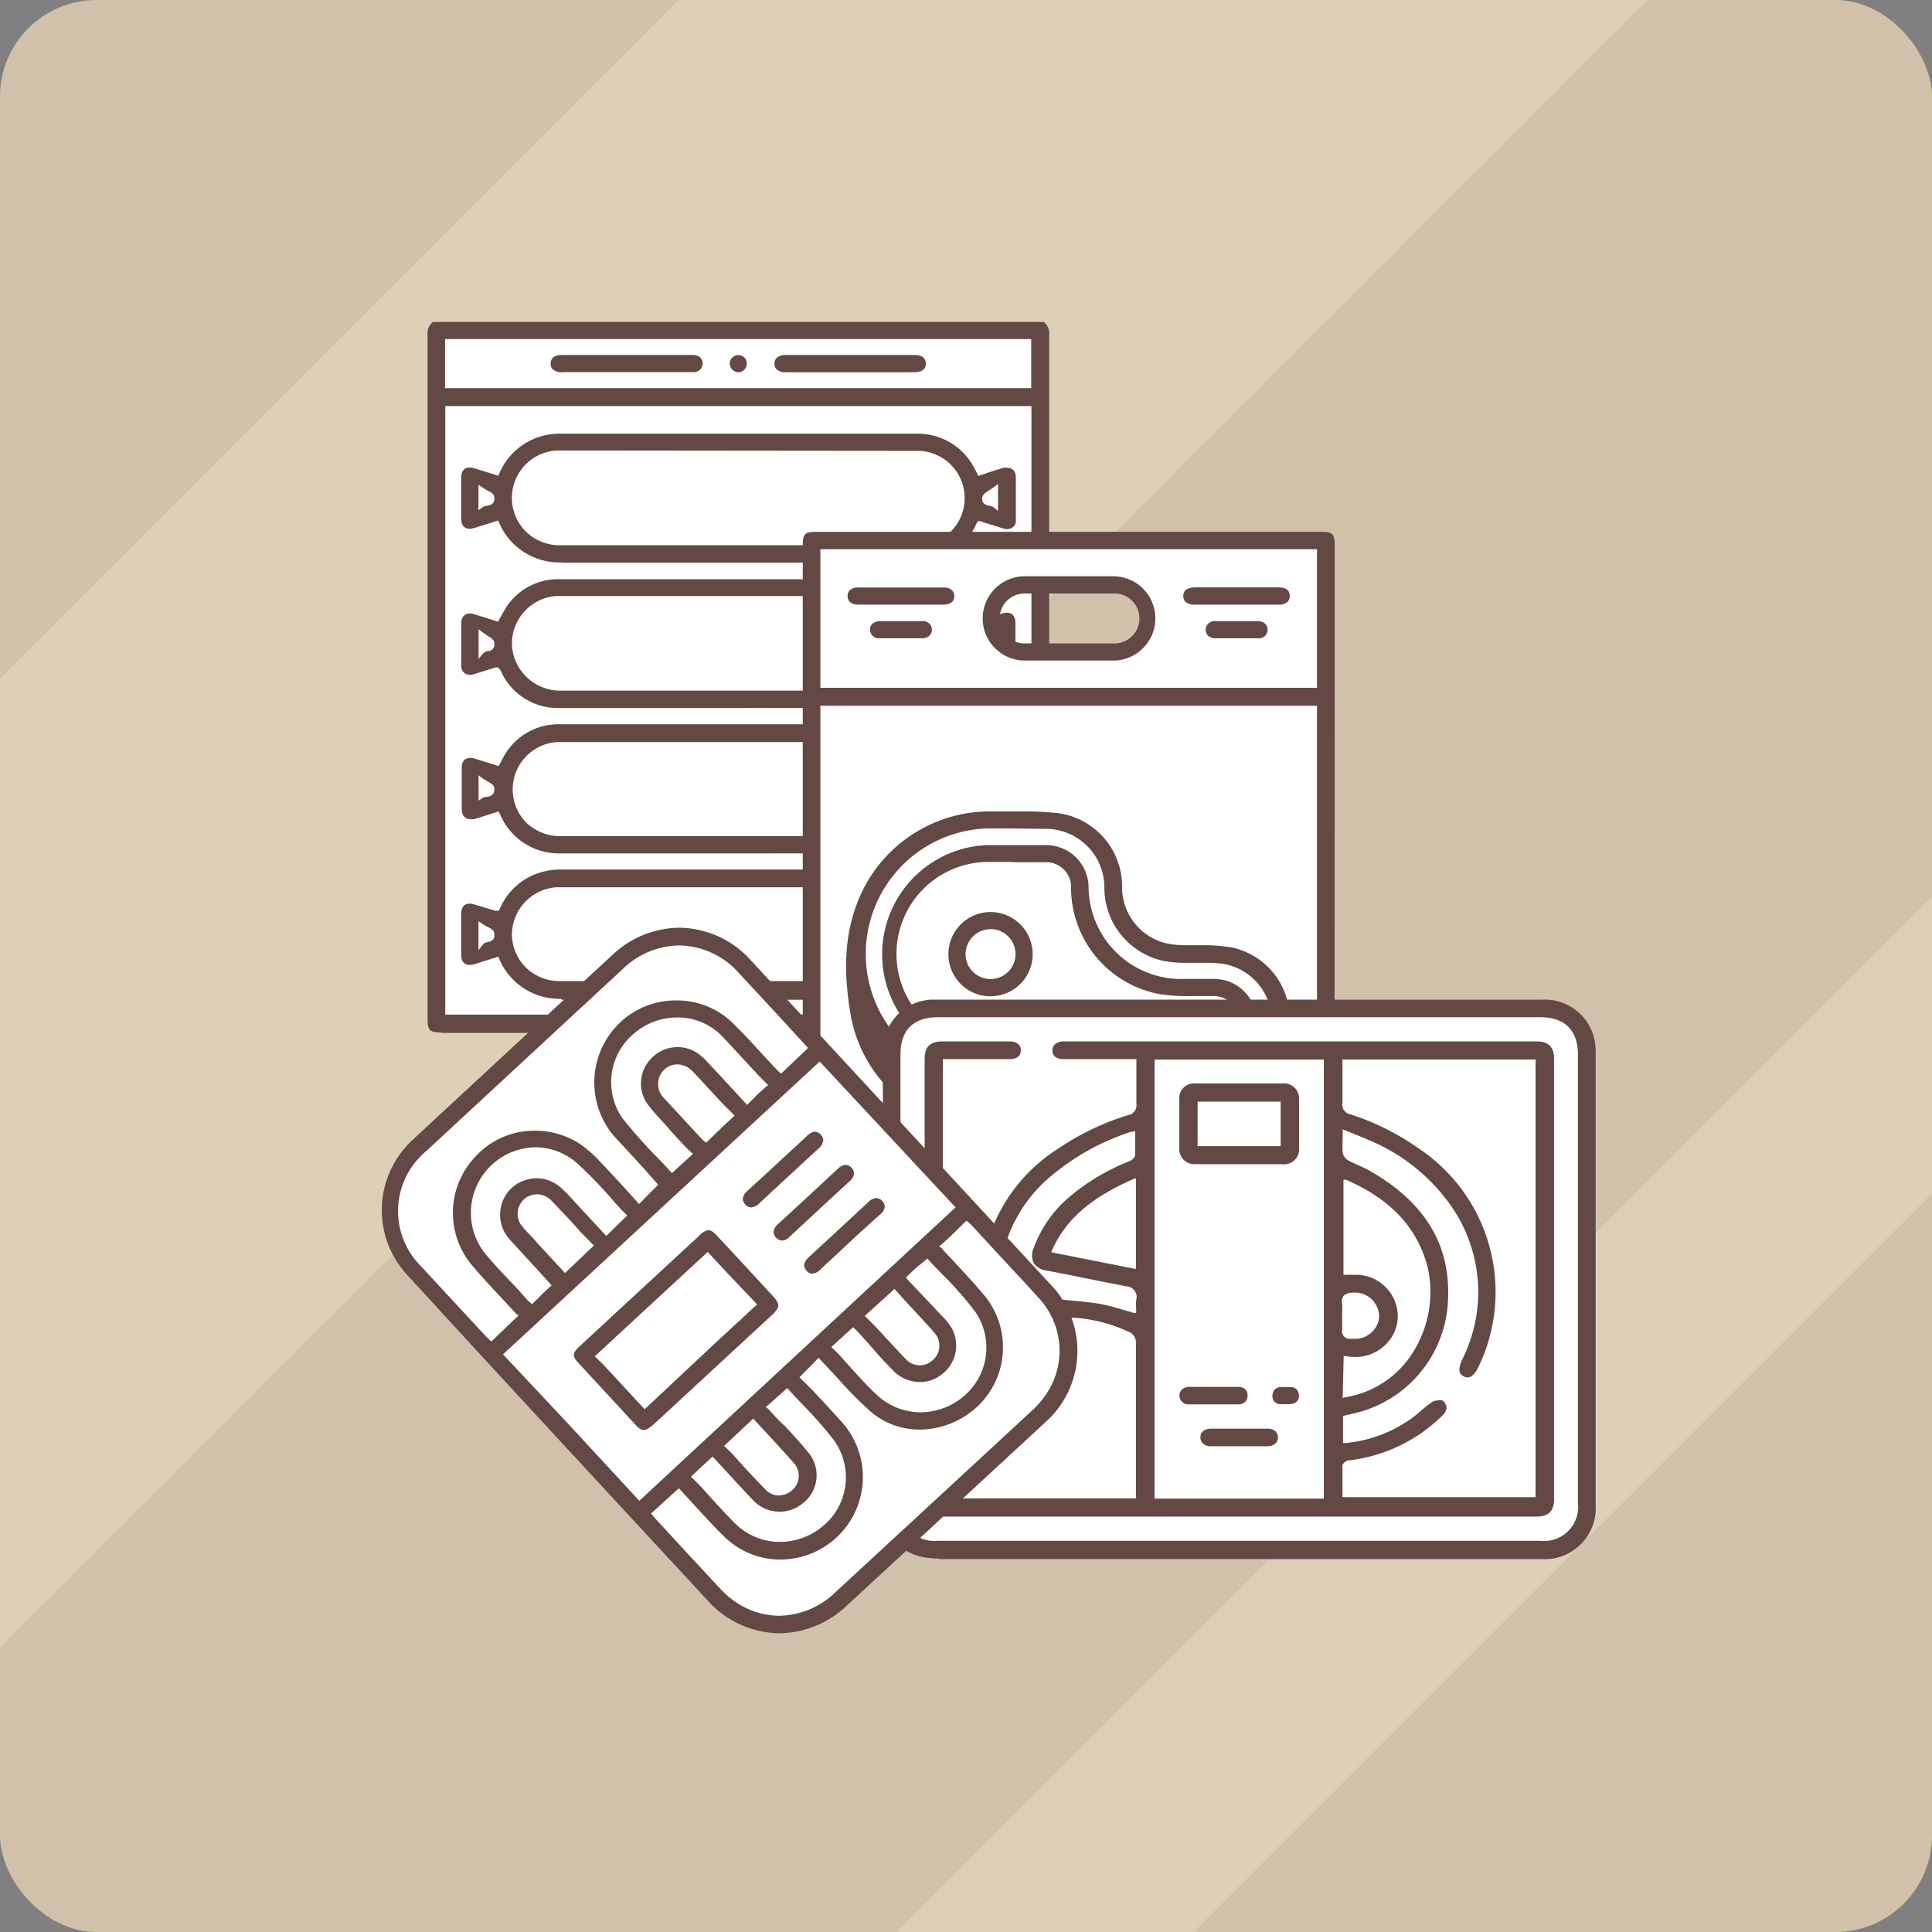 <?xml version="1.0" encoding="UTF-8"?> <svg xmlns="http://www.w3.org/2000/svg" viewBox="0 0 170.08 170.08"><rect x="0" y="0" width="170.08" height="170.08" fill="#808080" stroke="none"/><defs><style>.cls-1{fill:#d2c1aa;}.cls-2{fill:#ddd0b7;}.cls-3{fill:#644846;}.cls-4{fill:#fff;}</style></defs><g id="Слой_2" data-name="Слой 2"><g id="Слой_1-2" data-name="Слой 1"><rect class="cls-1" width="170.08" height="170.08" rx="8.5"></rect><polygon class="cls-2" points="105.07 170.08 170.08 105.07 170.08 78.91 78.91 170.08 105.07 170.08"></polygon><polygon class="cls-2" points="0 59.72 0 145.03 145.03 0 59.72 0 0 59.72"></polygon><path class="cls-3" d="M38.83,90.89c-1,0-1.19-.18-1.19-1.19v-12q0-24.09,0-48.16a1.31,1.31,0,0,1,.47-1.2H91.89a1.33,1.33,0,0,1,.47,1.2q0,26.55,0,53.1v7.1c0,1-.19,1.19-1.2,1.19H38.83Z"></path><rect class="cls-4" x="39.2" y="35.75" width="51.6" height="53.57"></rect><rect class="cls-4" x="39.18" y="29.85" width="51.6" height="4.32"></rect><path class="cls-3" d="M49.43,87.93a5.76,5.76,0,0,1-5.49-3.53l-.09-.18-.77.25-1.32.41a1.68,1.68,0,0,1-.41.07c-.64,0-.75-.55-.75-.88,0-1.21,0-2.42,0-3.62,0-.34.1-.9.75-.9a1.15,1.15,0,0,1,.39.07c.41.11.81.24,1.21.36l.67.2h.05l.15,0,.08,0L44,80a5.65,5.65,0,0,1,3.8-3.26,5.92,5.92,0,0,1,1.52-.19l17.93,0H80.68a5.57,5.57,0,0,1,5.14,3.12c.05.07.31.59.31.59l.81-.26,1.35-.42a1.48,1.48,0,0,1,.35,0,.73.73,0,0,1,.75.82q0,1.88,0,3.75a.75.75,0,0,1-.75.83,1.4,1.4,0,0,1-.34,0l-1.36-.42-.82-.26-.08.17a5.69,5.69,0,0,1-3.83,3.33,7.36,7.36,0,0,1-1.64.21H49.43Z"></path><path class="cls-4" d="M74.15,86.42h6.54a4.15,4.15,0,0,0,4.23-4.31,4.14,4.14,0,0,0-4.27-4H48.94a4.21,4.21,0,0,0-3.87,4,4.15,4.15,0,0,0,1.16,3,4.24,4.24,0,0,0,3.07,1.26H74.15Z"></path><path class="cls-4" d="M42.12,83.65l.41-.53a.71.71,0,0,1,.4-.18c.24-.06.7-.17.57-.79,0-.27-.32-.42-.64-.59a2.08,2.08,0,0,1-.38-.22l-.36-.24Z"></path><path class="cls-4" d="M87.47,81.43a.77.77,0,0,1-.36.12c-.25.06-.73.15-.63.75,0,.27.33.45.62.63l.37.25.37.28V81.13Z"></path><path class="cls-3" d="M64.19,75.13q-7.53,0-15,0a5.62,5.62,0,0,1-5.2-3.52l-.09-.18-.77.25-1.37.43a1.63,1.63,0,0,1-.36,0c-.46,0-.74-.32-.75-.86q0-1.84,0-3.69c0-.53.28-.84.75-.84a1.31,1.31,0,0,1,.38.06l1.34.41.78.25.19-.36c.06-.11.11-.22.17-.32a5.49,5.49,0,0,1,5-3l15.94,0,15.57,0a5.64,5.64,0,0,1,5.32,3.53l.08.17.78-.25,1.31-.4a1.36,1.36,0,0,1,.42-.07c.61,0,.75.5.75.93,0,1.16,0,2.33,0,3.5,0,.44-.13,1-.74,1a1.59,1.59,0,0,1-.45-.08l-1.76-.55h-.33l0,.14a5.39,5.39,0,0,0-.33.5A10.82,10.82,0,0,1,85,73.2a5.3,5.3,0,0,1-4.16,1.92Z"></path><path class="cls-4" d="M75.33,73.62h5.38a4.26,4.26,0,0,0,3.06-1.29,4.17,4.17,0,0,0-3.15-7H49a4.18,4.18,0,0,0-2.76,7,4.32,4.32,0,0,0,3.11,1.28h26Z"></path><path class="cls-4" d="M42.13,70.48l.36-.24a.87.87,0,0,1,.33-.09.8.8,0,0,0,.59-.27.61.61,0,0,0,.09-.51c0-.27-.31-.43-.63-.61-.12-.08-.26-.15-.38-.24l-.36-.27Z"></path><path class="cls-4" d="M87.5,68.51a2.84,2.84,0,0,1-.39.25c-.32.19-.59.35-.63.62a.65.65,0,0,0,.1.51.83.83,0,0,0,.59.26.87.87,0,0,1,.33.09l.36.23V68.25Z"></path><path class="cls-3" d="M65.06,62.33l-15.88,0a5.49,5.49,0,0,1-5-3.06c0-.08-.2-.38-.2-.38l0,0-.17-.14h-.17l-.63.2-1.31.41a1.4,1.4,0,0,1-.34.05.75.75,0,0,1-.75-.83c0-1.25,0-2.5,0-3.74,0-.52.29-.83.75-.83a1,1,0,0,1,.34.05l.75.23,1.39.44s.34-.61.42-.74a5.43,5.43,0,0,1,4.93-3q7.95,0,15.89,0t15.74,0a5.44,5.44,0,0,1,4.93,3l.19.35.2.38.76-.23L88.24,54a1.49,1.49,0,0,1,.4-.06c.64,0,.75.56.75.89,0,1.21,0,2.42,0,3.63,0,.32-.11.87-.75.87a1.49,1.49,0,0,1-.4-.06L87,58.86l-.79-.25-.39.68a5.47,5.47,0,0,1-5,3Z"></path><path class="cls-4" d="M49.32,52.47h-.38a4.21,4.21,0,0,0-3.87,4,4.15,4.15,0,0,0,1.16,3A4.24,4.24,0,0,0,49.3,60.8H80.69a4.22,4.22,0,0,0,3.07-1.28,4.16,4.16,0,0,0-3.11-7.05H49.32Z"></path><path class="cls-4" d="M42.13,58l.41-.49a.69.69,0,0,1,.39-.19c.24,0,.67-.16.58-.73,0-.28-.31-.44-.62-.64l-.39-.27-.37-.29Z"></path><path class="cls-4" d="M87.49,55.69a4.56,4.56,0,0,1-.39.27c-.31.19-.57.35-.62.63-.1.59.37.69.62.74a.86.86,0,0,1,.38.14l.38.32V55.41Z"></path><path class="cls-3" d="M49.43,49.51A5.77,5.77,0,0,1,43.93,46l-.08-.18-.8.26-1.3.4a1.53,1.53,0,0,1-.4.07c-.64,0-.75-.55-.75-.88,0-1.21,0-2.42,0-3.62,0-.34.1-.89.75-.89a1.43,1.43,0,0,1,.39.06l1.33.41.79.25.09-.18a5.7,5.7,0,0,1,3.83-3.33,5.92,5.92,0,0,1,1.52-.19H80.68a5.59,5.59,0,0,1,5.14,3.12c.05.08.31.6.31.6L87,41.6l1.33-.42a1.48,1.48,0,0,1,.35,0c.46,0,.74.31.75.83,0,1.25,0,2.5,0,3.74a.74.74,0,0,1-.75.83,1,1,0,0,1-.34-.05l-1.38-.43-.8-.25L86,46a5.7,5.7,0,0,1-3.83,3.32,6.36,6.36,0,0,1-1.64.21H49.43Z"></path><path class="cls-4" d="M49.38,39.66H49a4.18,4.18,0,0,0-2.78,7.06A4.24,4.24,0,0,0,49.3,48H80.69a4.15,4.15,0,0,0,4.23-4.31,4.17,4.17,0,0,0-4.33-4Z"></path><path class="cls-4" d="M87.49,42.89l-.39.26c-.31.19-.57.36-.62.63-.1.59.37.69.62.75a.94.94,0,0,1,.38.13l.38.32V42.6Z"></path><path class="cls-4" d="M42.12,44.92l.37-.27a.85.85,0,0,1,.36-.12.82.82,0,0,0,.58-.28.65.65,0,0,0,.07-.51c0-.27-.32-.42-.64-.59a3.85,3.85,0,0,1-.38-.23l-.36-.24Z"></path><path class="cls-3" d="M69.18,32.77c-.37,0-1-.1-1-.76a.64.64,0,0,1,.24-.54,1.19,1.19,0,0,1,.76-.22H80.5c.38,0,1,.1,1,.76s-.63.76-1,.76H69.18Z"></path><path class="cls-3" d="M49.52,32.77a1.19,1.19,0,0,1-.87-.27.66.66,0,0,1-.17-.51c0-.61.56-.74,1-.74H61a.93.93,0,0,1,.66.24.76.76,0,0,1,.2.53.79.79,0,0,1-.85.74H49.52Z"></path><path class="cls-3" d="M65,32.77a.79.79,0,0,1-.76-.74.73.73,0,0,1,.21-.53.75.75,0,0,1,.55-.24.73.73,0,0,1,.74.75.75.75,0,0,1-.73.76Z"></path><path class="cls-3" d="M117.5,55.05V48c0-1-.19-1.18-1.19-1.18H71.86c-1,0-1.19.18-1.19,1.19V59.45q0,24.36,0,48.73a1.34,1.34,0,0,0,.48,1.2H117a1.37,1.37,0,0,0,.47-1.2Q117.5,81.61,117.5,55.05ZM97.93,56.64H90.3A2.45,2.45,0,0,1,88.56,56,2.15,2.15,0,0,1,88,54.42a2.2,2.2,0,0,1,2.33-2.17h7.63a2.2,2.2,0,1,1,0,4.39Z"></path><rect class="cls-4" x="72.22" y="62.13" width="43.72" height="45.69"></rect><path class="cls-3" d="M96.63,99.53H87.44a12.34,12.34,0,0,1-12.6-10.47c-.64-3.93-.42-7,.72-9.82a12.49,12.49,0,0,1,11.5-7.81l1.21,0h1.61a29.2,29.2,0,0,1,3.23.15A6.5,6.5,0,0,1,98.78,78,5.09,5.09,0,0,0,102.49,83a7.89,7.89,0,0,0,1.6.21l.33,0c.47,0,.94,0,1.42,0a14.26,14.26,0,0,1,2.7.22,6.44,6.44,0,0,1,5,6.17V90a20.59,20.59,0,0,1-.25,4.52,6.42,6.42,0,0,1-6.28,5c-1.33,0-2.66,0-4,0Z"></path><path class="cls-4" d="M78.87,94.18l.11.13a3.36,3.36,0,0,0,.24.29A10.78,10.78,0,0,0,87,98q2,0,4,0h15.89a5,5,0,0,0,4.23-2.31l.37-.51-.75.19a.8.8,0,0,0-.2.07,7.35,7.35,0,0,1-4.15,1.14H87.51A16.48,16.48,0,0,1,85,96.38a14.06,14.06,0,0,1-5.86-2.53Z"></path><path class="cls-4" d="M89,72.93c-.73,0-1.46,0-2.19,0a11.06,11.06,0,0,0,.4,22.11h15.7l4,0a5.13,5.13,0,0,0,.82-10.18,10.22,10.22,0,0,0-1.65-.1c-.3,0-.6,0-.89,0l-.82,0a10.3,10.3,0,0,1-2-.18,6.6,6.6,0,0,1-5.15-6.39,5.16,5.16,0,0,0-5.34-5.22Z"></path><path class="cls-3" d="M90.84,93.63h-3.6a9.62,9.62,0,0,1-.4-19.23c.85,0,1.71,0,2.56,0l2.78,0A3.74,3.74,0,0,1,95.83,78a8.16,8.16,0,0,0,8.44,8.18h2.65a3.7,3.7,0,0,1,3.68,3.71,3.65,3.65,0,0,1-3.67,3.7l-4.11,0h-12Z"></path><path class="cls-4" d="M89.17,75.88c-.77,0-1.55,0-2.32,0a8.1,8.1,0,0,0,.34,16.2h19.69a2.2,2.2,0,0,0,2.21-2.16,2.23,2.23,0,0,0-2.21-2.23H106l-1.2,0a16.44,16.44,0,0,1-2.63-.16,9.53,9.53,0,0,1-7.88-9.3,2.2,2.2,0,0,0-2.22-2.33H89.17Z"></path><path class="cls-3" d="M87.17,87.71A3.71,3.71,0,1,1,90.91,84a3.7,3.7,0,0,1-3.74,3.7Z"></path><path class="cls-4" d="M87.2,81.8a2.19,2.19,0,0,0-1.56.65A2.24,2.24,0,0,0,85,84a2.2,2.2,0,1,0,2.24-2.21Z"></path><path class="cls-4" d="M72.22,60.55h43.72V48.35H72.22Zm18-2.4a3.71,3.71,0,1,1,0-7.42H98a3.71,3.71,0,1,1,0,7.42H90.23Z"></path><path class="cls-3" d="M108.86,56.19H107a.92.92,0,0,1-.67-.25.71.71,0,0,1-.19-.52.77.77,0,0,1,.85-.74h3.74a.93.93,0,0,1,.67.26.7.7,0,0,1,.19.51.76.76,0,0,1-.84.74Z"></path><path class="cls-3" d="M79.32,56.19H77.43a.77.77,0,0,1-.84-.74.66.66,0,0,1,.19-.51,1,1,0,0,1,.67-.26h3.74a.77.77,0,0,1,.85.74.72.72,0,0,1-.2.52.88.88,0,0,1-.66.25Z"></path><path class="cls-3" d="M75.56,53.23c-.59,0-.94-.28-.94-.75a.65.65,0,0,1,.19-.51,1,1,0,0,1,.73-.25h7.55a1,1,0,0,1,.73.25.69.69,0,0,1,.19.51c0,.65-.61.75-1,.75H75.56Z"></path><path class="cls-3" d="M105.15,53.23a1.11,1.11,0,0,1-.8-.26.72.72,0,0,1-.18-.51c0-.61.55-.74,1-.75h7.37c.66,0,1,.26,1,.75a.72.72,0,0,1-.18.51,1.1,1.1,0,0,1-.8.26h-7.43Z"></path><path class="cls-3" d="M82.67,137.2c-2.66,0-4.13-1.1-4.89-3.67a.52.52,0,0,0-.06-.15V91.78a5.22,5.22,0,0,1,1.48-2.64A4.48,4.48,0,0,1,82.06,88H135.8a4.47,4.47,0,0,1,4.62,3.82,6.31,6.31,0,0,1,.05,1v39.64a4.49,4.49,0,0,1-4.79,4.79h-53Z"></path><path class="cls-4" d="M82.57,89.55c-2.16,0-3.3,1.13-3.3,3.28v39.52a3,3,0,0,0,3.3,3.29h53a3,3,0,0,0,3.34-3.32V92.86c0-2.17-1.15-3.31-3.33-3.31h-53Z"></path><path class="cls-3" d="M82.92,133.51A1.33,1.33,0,0,1,81.4,132V93.2c0-1,.47-1.52,1.52-1.52h5.91a1.16,1.16,0,0,1,.85.27.68.68,0,0,1,.18.53c0,.63-.56.76-1,.76H83v38.67h17l0-.33c0-.14,0-.28,0-.42v-3.43c0-3.17,0-6.33,0-9.5a1,1,0,0,0-.67-1A13.51,13.51,0,0,0,94.5,116l-.41,0a32.13,32.13,0,0,1-3.78-.42,4.59,4.59,0,0,1-3.14-1.85,4.67,4.67,0,0,1-.42-3.72,14.67,14.67,0,0,1,6.34-8.85,23.15,23.15,0,0,1,6.23-3,.87.87,0,0,0,.72-1c0-.86,0-1.71,0-2.59V93.24H93.65c-.37,0-1-.1-1-.76a.69.69,0,0,1,.19-.52,1.15,1.15,0,0,1,.84-.28h41.62c1,0,1.51.49,1.51,1.53V132c0,1-.49,1.51-1.53,1.51H82.92Z"></path><rect class="cls-4" x="101.64" y="93.28" width="14.9" height="38.65"></rect><path class="cls-4" d="M126.66,123.28a.77.77,0,0,1,.32,0,.91.91,0,0,1,.37.69,1.23,1.23,0,0,1-.44.71,13.94,13.94,0,0,1-8.15,3.88c-.21,0-.57.25-.58.47,0,.68,0,1.36,0,2v.77h17V93.27h-17v1.24c0,.88,0,1.74,0,2.59a.86.86,0,0,0,.71,1,22.22,22.22,0,0,1,6,3,15.18,15.18,0,0,1,5.25,19.26c-.29.59-.61.9-.94.9a.69.69,0,0,1-.35-.1c-.33-.16-.58-.46-.13-1.47a13.24,13.24,0,0,0-1.5-14.23,16.44,16.44,0,0,0-6.5-5c-.49-.22-1-.42-1.52-.64l-1-.4v.8a10.29,10.29,0,0,0,0,1.25,1,1,0,0,0,.48.68c.29.16.61.3.92.44a10.42,10.42,0,0,1,1,.49c5,2.86,7.27,6.75,6.84,11.88a10.65,10.65,0,0,1-7.65,9.31c-.33.1-.67.17-1,.25l-.56.13v2.39h.16a11.83,11.83,0,0,0,5.82-2.14,10.51,10.51,0,0,0,.9-.72,10.34,10.34,0,0,1,1-.78A1.21,1.21,0,0,1,126.66,123.28Z"></path><path class="cls-4" d="M118.2,123.06l.44-.09.5-.11a8.59,8.59,0,0,0,5.43-4.12,9.91,9.91,0,0,0,1.07-7.35c-.94-3.38-3.27-5.85-7.14-7.53h0l-.16,0-.07,0,0,.11v8.26l.16,0a6.25,6.25,0,0,1,.73,0,3.68,3.68,0,0,1,3.89,3.54,3.47,3.47,0,0,1-1.08,2.61,3.76,3.76,0,0,1-2.66,1.08,5.19,5.19,0,0,1-.86-.08l-.16,0Z"></path><path class="cls-4" d="M119.06,113.8a1.06,1.06,0,0,0-.78.28.85.85,0,0,0-.13.68,4.45,4.45,0,0,1,0,.73c0,.12,0,.24,0,.35v.38a7.85,7.85,0,0,1,0,.84.67.67,0,0,0,.65.8l.45,0A2.09,2.09,0,0,0,121,117a1.84,1.84,0,0,0,.14-2.11,2.09,2.09,0,0,0-1.92-1.1Z"></path><path class="cls-4" d="M99.7,99.63a1.08,1.08,0,0,0-.27.05,20.85,20.85,0,0,0-6.69,3.68,12.75,12.75,0,0,0-4.54,7.37A2.51,2.51,0,0,0,90.27,114a8.82,8.82,0,0,0,1.47.25l1.72.16c1.07.1,2.16.19,3.23.35a16.1,16.1,0,0,1,2.15.54l1,.29.18,0s0-.39,0-.49a3.42,3.42,0,0,1,0-.64.94.94,0,0,0-.87-1.22l-3.23-.64c-1.23-.25-2.46-.5-3.69-.73A1.7,1.7,0,0,1,91,111.2a1.63,1.63,0,0,1,0-1.34,10.72,10.72,0,0,1,3.37-4.68,18.73,18.73,0,0,1,5-2.93c.17-.08.54-.3.56-.56,0-.47,0-.92,0-1.41v-.71Z"></path><path class="cls-4" d="M99.8,103.78c-2.89,1.29-5.75,3-7.19,6.3l-.07.16,7.46,1.48v-8Z"></path><path class="cls-3" d="M109.09,127.32h-2.52a1,1,0,0,1-.7-.27.69.69,0,0,1-.19-.55c0-.45.37-.72.92-.73.34,0,1.76,0,1.76,0h3.22c.55,0,.9.28.92.73a.69.69,0,0,1-.19.55,1,1,0,0,1-.7.27Z"></path><path class="cls-3" d="M106.85,123.63l-2.2,0a.78.78,0,0,1-.82-.78c0-.45.35-.75.88-.76H109c.52,0,.82.28.83.74a.77.77,0,0,1-.2.57.85.85,0,0,1-.58.23Z"></path><path class="cls-3" d="M113.14,123.61a3,3,0,0,1-.52,0,.68.68,0,0,1-.59-.83.7.7,0,0,1,.73-.67h.9a.69.69,0,0,1,.68.72.66.66,0,0,1-.55.75A3.49,3.49,0,0,1,113.14,123.61Z"></path><path class="cls-3" d="M105.29,102.48a1.33,1.33,0,0,1-1.47-1.46c0-1.39,0-2.78,0-4.17a1.31,1.31,0,0,1,1.45-1.47h7.62a1.33,1.33,0,0,1,1.47,1.46c0,1.39,0,2.78,0,4.17a1.33,1.33,0,0,1-1.51,1.48h-7.56Z"></path><rect class="cls-4" x="105.43" y="96.98" width="7.31" height="3.92"></rect><path class="cls-3" d="M68.62,143.78a8.59,8.59,0,0,1-6.32-2.88l-9.57-10.34-7.68-8.31q-4.61-5-9.19-10a8.39,8.39,0,0,1-.71-10.56,8.75,8.75,0,0,1,1.27-1.43q8.74-8.11,17.52-16.22a8.69,8.69,0,0,1,5.85-2.37,8.57,8.57,0,0,1,6.3,2.86q13.18,14.25,26.35,28.5A8.41,8.41,0,0,1,92,125.23L74.5,141.39A8.71,8.71,0,0,1,68.62,143.78Z"></path><path class="cls-4" d="M57.29,133.26l.12.08a3,3,0,0,0,.22.28l.73.79c1.71,1.86,3.43,3.72,5.15,5.56a7.32,7.32,0,0,0,1.17,1,6.88,6.88,0,0,0,3.92,1.27h0a7.22,7.22,0,0,0,4.93-2.06q8.67-8,17.32-16A8.31,8.31,0,0,0,92,122.88a6.81,6.81,0,0,0-.64-8.7c-1.37-1.53-2.78-3-4.19-4.55l-1.68-1.81-.26-.24-.15-.12-1.4,1.37-1,.91.21.14.36.4,1.1,1.18c.81.88,1.65,1.78,2.42,2.72a7.17,7.17,0,0,1-.56,9.48A7.5,7.5,0,0,1,81,125.85a6.57,6.57,0,0,1-4.27-1.51,33.18,33.18,0,0,1-2.9-2.91c-.41-.45-.82-.89-1.24-1.33l-.36-.39-.17-.18-.68.71-1,1,1.2,1.2c.89.95,1.76,1.89,2.62,2.85a7.26,7.26,0,0,1-5.49,12,7,7,0,0,1-4.86-1.93c-.86-.82-1.68-1.72-2.48-2.59l-1.08-1.18-.53-.57Z"></path><path class="cls-4" d="M60.82,130c.41.36.8.79,1.2,1.22.88,1,1.74,1.92,2.64,2.84a5.59,5.59,0,0,0,4,1.68,5.92,5.92,0,0,0,3.77-1.38,5.58,5.58,0,0,0,1-7.55,36.68,36.68,0,0,0-2.85-3.24c-.43-.45-.86-.91-1.28-1.37l-1.89,1.68.19.12.44.48c.32.36.65.7,1,1,.73.79,1.49,1.6,2.17,2.45a3.11,3.11,0,0,1-.54,4.41,3.19,3.19,0,0,1-4.39-.29c-.73-.76-1.44-1.54-2.16-2.32l-1.39-1.51Z"></path><polygon class="cls-4" points="44.28 119.23 49.86 125.17 56.28 132.12 84.12 106.29 73.48 94.87 72.16 93.45 44.28 119.23"></polygon><path class="cls-4" d="M63.74,127.29a13.07,13.07,0,0,1,1.11,1.12c.88,1,1.71,1.87,2.59,2.77a1.58,1.58,0,0,0,1.12.47,1.8,1.8,0,0,0,1.25-.54,1.66,1.66,0,0,0,.07-2.32c-.59-.67-1.2-1.33-1.81-2l-1.76-1.9Z"></path><path class="cls-4" d="M73.18,118.59a13.54,13.54,0,0,1,1.23,1.27c.91,1,1.77,2,2.71,2.87a5.67,5.67,0,0,0,3.92,1.6,5.91,5.91,0,0,0,3.77-1.39,5.59,5.59,0,0,0,1.06-7.44,30.3,30.3,0,0,0-2.9-3.3c-.45-.46-.9-.93-1.33-1.4l-1,.82-.84.78,0,.14,0,0L83.07,116a5.42,5.42,0,0,1,.68.86A3.19,3.19,0,0,1,82.9,121a3.07,3.07,0,0,1-1.92.67,3.37,3.37,0,0,1-2.41-1.07c-.7-.72-1.38-1.45-2-2.19l-1-1.11c-.11-.12-.23-.23-.35-.34l-.12-.12Z"></path><path class="cls-4" d="M76.13,115.84l1.08,1.09c.85.92,1.67,1.82,2.52,2.71a1.67,1.67,0,0,0,2.37.11,1.69,1.69,0,0,0,.16-2.42c-.81-.93-1.65-1.82-2.51-2.74l-1-1.12Z"></path><path class="cls-4" d="M59.81,83.23a7.27,7.27,0,0,0-5,2.09q-8.64,8-17.27,16a6.86,6.86,0,0,0-.42,10.21c1.46,1.59,2.93,3.17,4.4,4.76l1.21,1.3c.11.12.23.23.35.35l.17.16,1.82-1.75.58-.54-.2-.14-.4-.43c-.37-.41-.75-.81-1.12-1.21-.82-.88-1.67-1.79-2.45-2.73a7.18,7.18,0,0,1,.38-9.49,7,7,0,0,1,5.24-2.27,7.22,7.22,0,0,1,3.93,1.15,10.29,10.29,0,0,1,1.7,1.47c.86.9,1.69,1.81,2.53,2.72l1,1.12.68-.7,1-1L56.8,103c-.92-1-1.82-2-2.7-2.93a7.28,7.28,0,0,1,.43-10,7.12,7.12,0,0,1,5-2A7,7,0,0,1,64.44,90c.89.86,1.74,1.78,2.56,2.68.4.43.79.86,1.19,1.28q.18.19.39.39l.18.17,2.38-2.27L71,92.12c-.11-.12-.2-.24-.31-.35l-1.45-1.58q-2.07-2.25-4.15-4.48A7.15,7.15,0,0,0,59.81,83.23Z"></path><path class="cls-4" d="M47.18,101A5.77,5.77,0,0,0,43,110.7c.85,1,1.72,1.88,2.59,2.8l.88,1,.23.2.14.11.88-.88.87-.81-.06,0-1.25-1.38c-.8-.87-1.6-1.73-2.39-2.61a3.23,3.23,0,0,1,0-4.4,3.28,3.28,0,0,1,2.36-1,3.18,3.18,0,0,1,2.13.83,12.45,12.45,0,0,1,1.08,1.1l2.91,3.14L55.22,107a16.18,16.18,0,0,1-1.32-1.4,38,38,0,0,0-3-3.11A5.62,5.62,0,0,0,47.18,101Z"></path><path class="cls-4" d="M47.26,105.14a1.71,1.71,0,0,0-1.14.45A1.73,1.73,0,0,0,46,108c.46.53.94,1,1.42,1.56l2.32,2.51,2.4-2.29.14-.14-1.15-1.16c-.87-1-1.72-1.88-2.59-2.79A1.8,1.8,0,0,0,47.26,105.14Z"></path><path class="cls-4" d="M59.6,89.57a5.8,5.8,0,0,0-3.72,1.36,5.57,5.57,0,0,0-1.08,7.52,43.38,43.38,0,0,0,3,3.38q.69.7,1.35,1.44l1-.91.85-.78-.59-.55c-.43-.46-.85-.9-1.26-1.36L58.57,99c-.52-.56-1.06-1.13-1.53-1.75a3.12,3.12,0,0,1,.23-4,3.17,3.17,0,0,1,4.1-.56,5.1,5.1,0,0,1,.92.82c.83.88,1.65,1.77,2.48,2.67l1,1.09.85-.86,1-.9c-.43-.39-.86-.85-1.28-1.31-.94-1-1.84-2-2.79-3A5.44,5.44,0,0,0,59.6,89.57Z"></path><path class="cls-4" d="M59.63,93.7a1.66,1.66,0,0,0-1.15.46,1.75,1.75,0,0,0,0,2.54l2.69,2.91.64.69a1.45,1.45,0,0,0,.23.19l.12.11,1.56-1.51.95-.88-1.12-1.12c-.86-.93-1.7-1.85-2.55-2.75A1.92,1.92,0,0,0,59.63,93.7Z"></path><path class="cls-3" d="M56.67,125.89c-.24,0-.46-.18-.73-.47l-5-5.41c-.58-.63-.56-.89.09-1.5l10.57-9.77a1.27,1.27,0,0,1,.76-.44c.26,0,.49.19.78.51,1.65,1.76,3.28,3.53,4.92,5.31.61.67.6.94,0,1.55l-10.57,9.77C57.14,125.72,56.91,125.89,56.67,125.89Z"></path><polygon class="cls-4" points="52.36 119.4 53.13 120.15 56.75 124.06 62.95 118.25 66.65 114.83 64.08 112.13 62.3 110.21 52.36 119.4"></polygon><path class="cls-3" d="M71.53,112.13a.68.68,0,0,1-.52-.26c-.34-.37-.27-.77.19-1.2,1.76-1.61,3.51-3.24,5.26-4.86a1,1,0,0,1,.68-.34.73.73,0,0,1,.53.26.77.77,0,0,1,.22.51,1.05,1.05,0,0,1-.42.68l-2,1.8L74.11,110c-.63.59-1.27,1.17-1.89,1.76a1,1,0,0,1-.69.35Z"></path><path class="cls-3" d="M68.83,109.21a.81.81,0,0,1-.73-.76,1.07,1.07,0,0,1,.39-.69q2.64-2.42,5.26-4.86a1.06,1.06,0,0,1,.7-.35.69.69,0,0,1,.51.25.73.73,0,0,1,.22.52,1,1,0,0,1-.4.68l-1.86,1.71-1.53,1.42-1.86,1.73a1,1,0,0,1-.7.35Z"></path><path class="cls-3" d="M66.13,106.29a.72.72,0,0,1-.51-.24.78.78,0,0,1-.23-.51,1.12,1.12,0,0,1,.45-.74l1.85-1.7,1.53-1.42c.6-.54,1.19-1.09,1.78-1.64a1.2,1.2,0,0,1,.75-.42.85.85,0,0,1,.73.78,1.22,1.22,0,0,1-.49.77c-1.7,1.57-3.41,3.14-5.1,4.72A1.15,1.15,0,0,1,66.13,106.29Z"></path></g></g></svg> 
